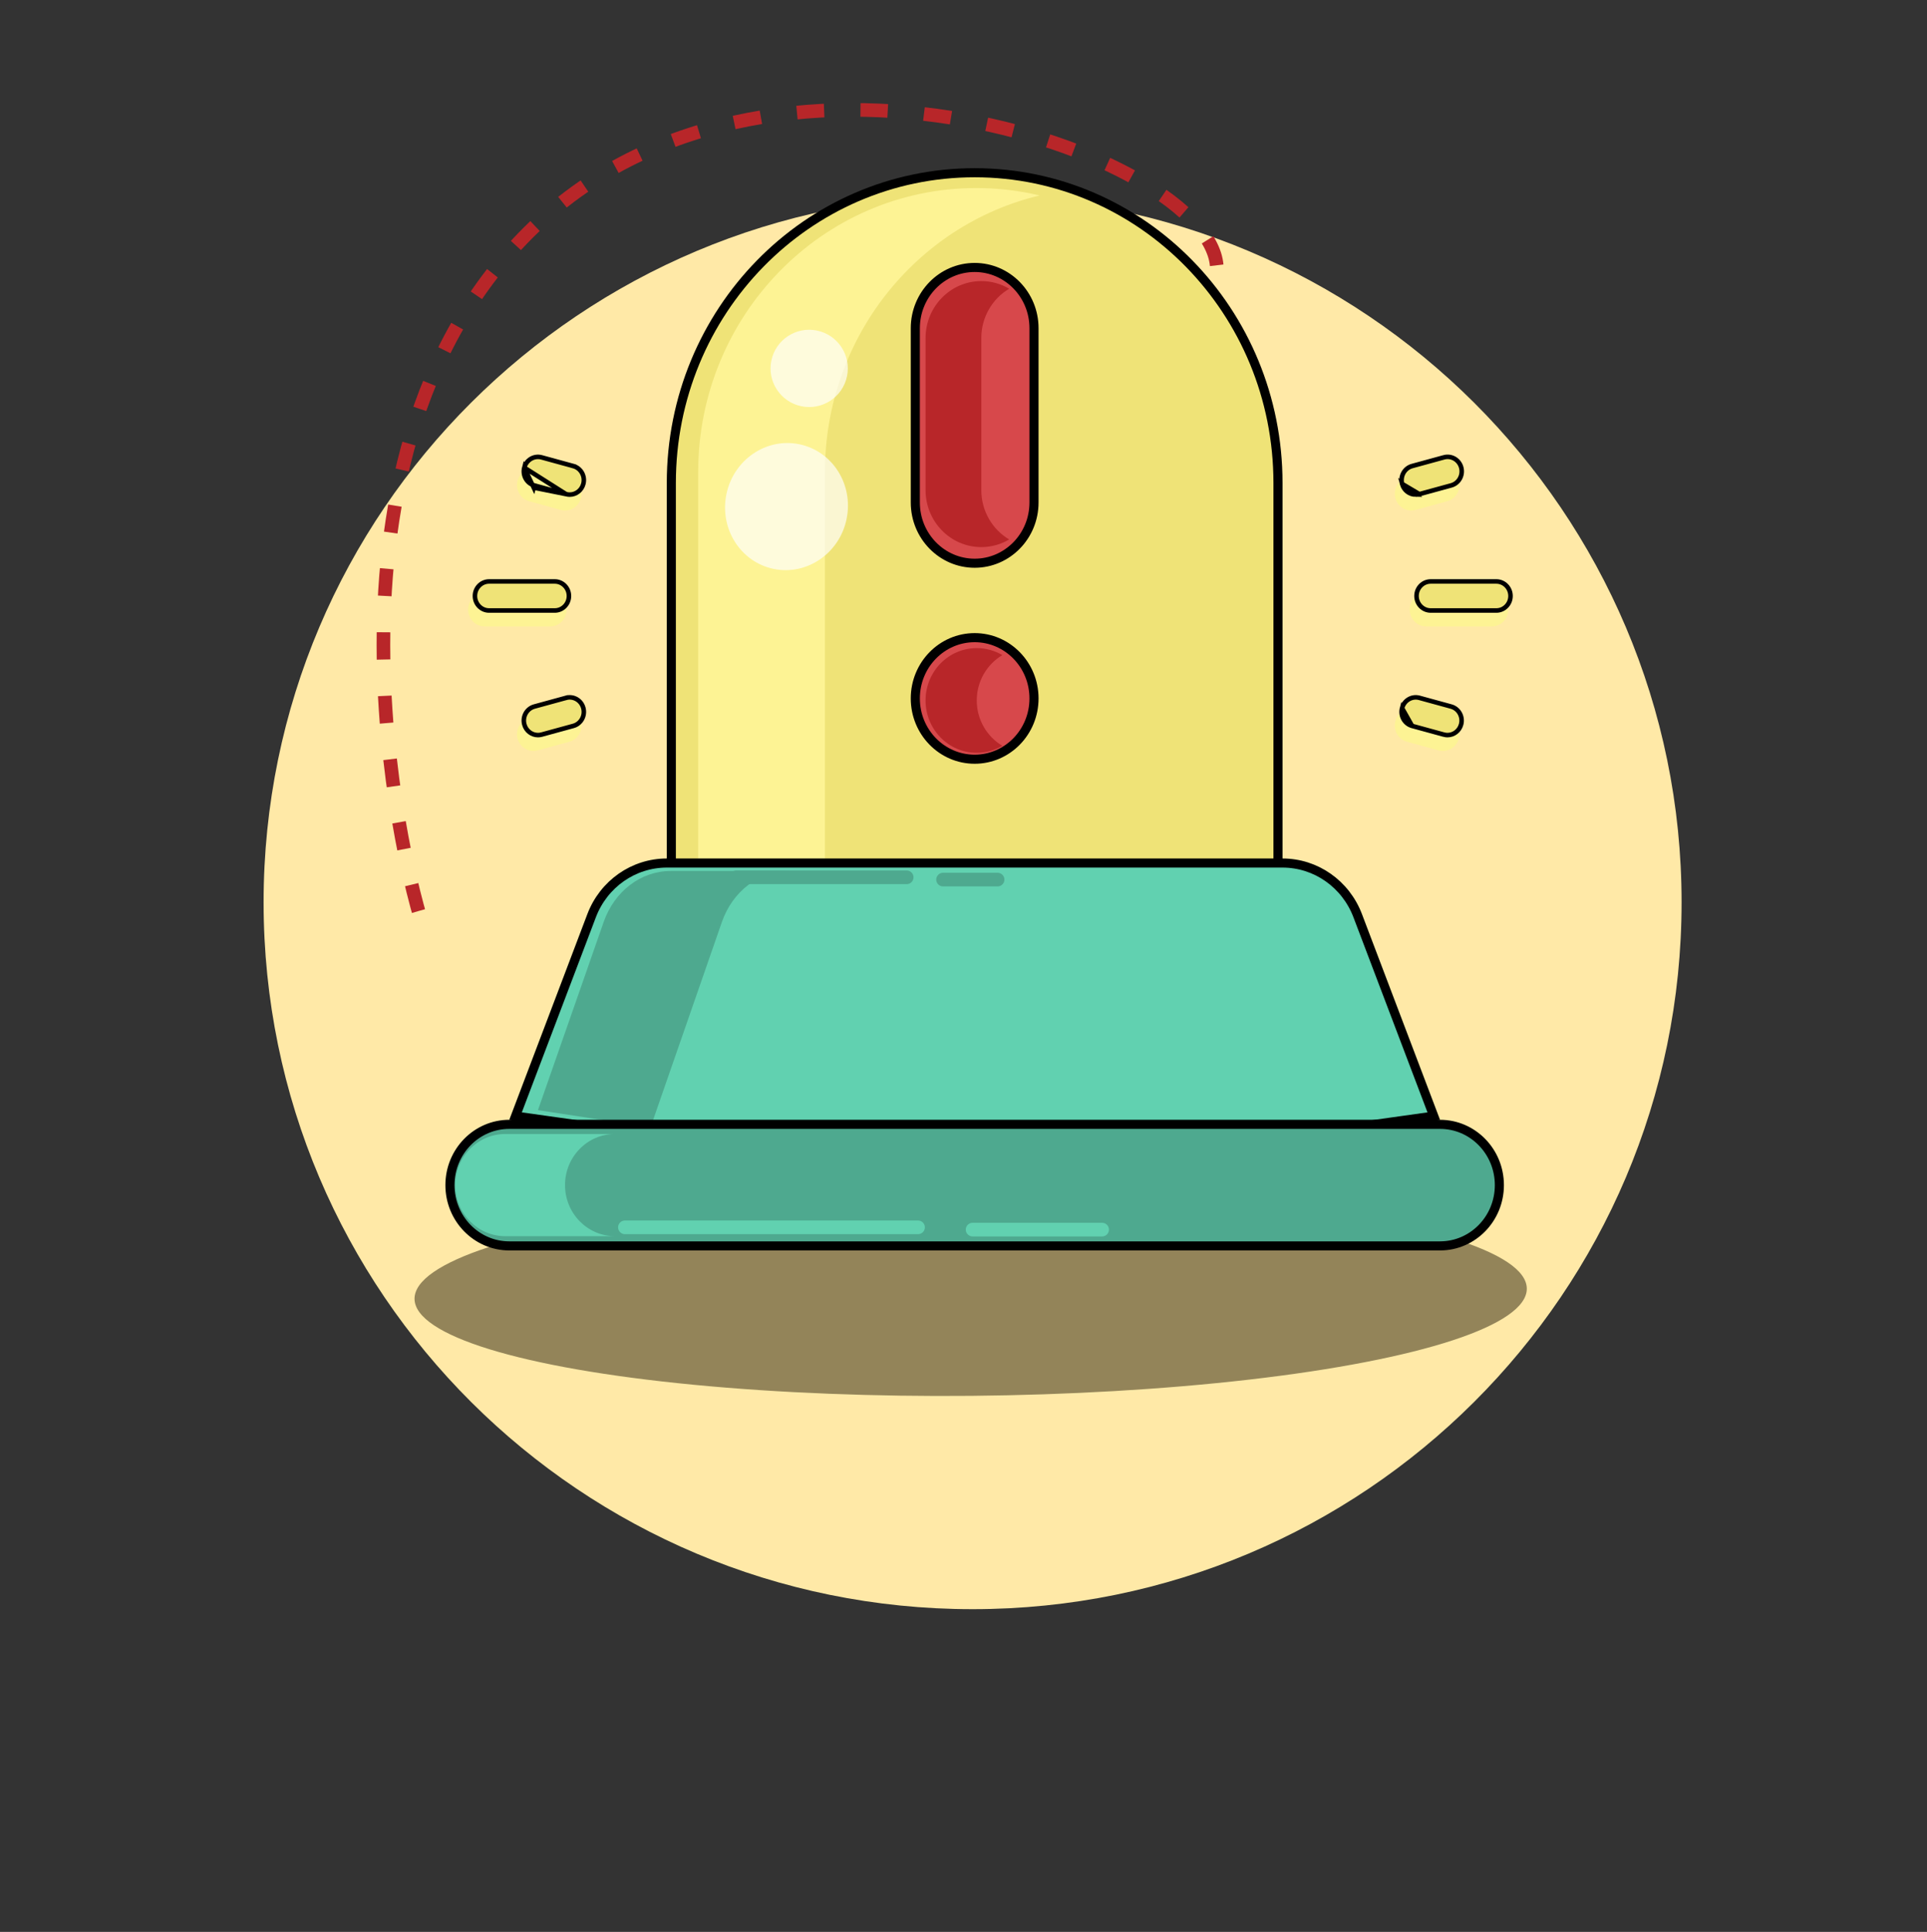 <?xml version="1.0" encoding="UTF-8"?> <svg xmlns="http://www.w3.org/2000/svg" width="424" height="425" viewBox="0 0 424 425" fill="none"><rect x="0" y="0" width="424" height="425" fill="#333333" stroke="none"/><ellipse cx="149.5" cy="223" rx="7.5" ry="7" fill="white"></ellipse><ellipse cx="171" cy="211.5" rx="9" ry="8.5" fill="white"></ellipse><path d="M299 326.5L233.69 126.968L329 142L299 326.5Z" fill="#826DDB" fill-opacity="0.5"></path><ellipse cx="171.5" cy="248" rx="44.5" ry="45" fill="#FDF394" fill-opacity="0.47"></ellipse><circle cx="151" cy="222" r="10" fill="white" fill-opacity="0.8"></circle><ellipse cx="171" cy="209.5" rx="7" ry="6.5" fill="white" fill-opacity="0.8"></ellipse><line x1="156.979" y1="122.586" x2="188.586" y2="90.021" stroke="white" stroke-width="2" stroke-linecap="round"></line><ellipse cx="8.032" cy="7.899" rx="8.032" ry="7.899" transform="matrix(-0.946 0.325 -0.339 -0.941 187.402 243.862)" fill="white" fill-opacity="0.8"></ellipse><ellipse cx="5.669" cy="5.178" rx="5.669" ry="5.178" transform="matrix(-0.946 0.325 -0.339 -0.941 173.236 255.741)" fill="white" fill-opacity="0.8"></ellipse><path d="M200 151.5C195.5 149 183.8 147 173 159" stroke="white" stroke-width="2" stroke-linecap="round"></path><path d="M264.846 246.708C268.966 243.622 275.571 233.76 269.031 219" stroke="white" stroke-width="2" stroke-linecap="round"></path><path d="M370 198.5C370 284.38 300.156 354 214 354C127.844 354 58 284.38 58 198.5C58 112.62 127.844 43 214 43C300.156 43 370 112.62 370 198.5Z" fill="#FFE9A7"></path><ellipse cx="213.577" cy="284.604" rx="122.373" ry="22.465" transform="rotate(-0.534 213.577 284.604)" fill="#938459"></ellipse><path d="M147.713 106.246C147.713 68.534 177.615 38 214.455 38C251.294 38 281.196 68.534 281.196 106.246V203.12H147.713V106.246Z" fill="#EFE377" stroke="black" stroke-width="2"></path><path d="M228.75 43.001C224.27 41.933 219.602 41.367 214.804 41.367C181.011 41.367 153.617 69.371 153.617 103.914V192.318H181.508V103.914C181.508 74.275 201.677 49.452 228.75 43.001V43.001Z" fill="#FDF394"></path><path d="M214.455 123.905C207.263 123.905 201.396 117.939 201.396 110.533V72.21C201.396 64.804 207.263 58.838 214.455 58.838C221.646 58.838 227.513 64.804 227.513 72.21V110.533C227.513 117.939 221.646 123.905 214.455 123.905Z" fill="#D7484B" stroke="black" stroke-width="2"></path><path d="M215.919 107.816V74.376C215.919 69.735 218.387 65.686 222.053 63.518C220.248 62.45 218.154 61.836 215.919 61.836C209.144 61.836 203.652 67.45 203.652 74.376V107.816C203.652 114.742 209.144 120.356 215.919 120.356C218.154 120.356 220.248 119.742 222.053 118.674C218.387 116.506 215.919 112.457 215.919 107.816Z" fill="#B82629"></path><path d="M227.513 153.647C227.513 161.053 221.646 167.019 214.455 167.019C207.263 167.019 201.396 161.053 201.396 153.647C201.396 146.242 207.263 140.276 214.455 140.276C221.646 140.276 227.513 146.242 227.513 153.647Z" fill="#D7484B" stroke="black" stroke-width="2"></path><path d="M214.919 154.092C214.919 149.829 217.187 146.11 220.553 144.118C218.896 143.138 216.972 142.574 214.919 142.574C208.696 142.574 203.652 147.73 203.652 154.092C203.652 160.453 208.696 165.61 214.919 165.61C216.972 165.61 218.896 165.046 220.553 164.066C217.187 162.074 214.919 158.354 214.919 154.092V154.092Z" fill="#B82629"></path><path d="M146.713 189.857H282.196C289.506 189.857 296.082 194.448 298.737 201.442L315.471 245.526L214.455 259.704L113.438 245.526L130.172 201.442C132.828 194.448 139.404 189.857 146.713 189.857Z" fill="#61D1B0" stroke="black" stroke-width="2"></path><path d="M158.848 202.802C161.206 196.054 167.053 191.608 173.569 191.608H147.558C141.041 191.608 135.194 196.054 132.836 202.802L118.365 244.221L143.143 248L158.848 202.802Z" fill="#4EA98F"></path><path d="M316.85 274.085H112.059C104.867 274.085 99 268.119 99 260.714C99 253.308 104.867 247.342 112.059 247.342H316.85C324.042 247.342 329.909 253.308 329.909 260.714C329.909 268.119 324.042 274.085 316.85 274.085Z" fill="#4EA98F" stroke="black" stroke-width="2"></path><path d="M124.323 260.706C124.323 254.498 129.246 249.466 135.319 249.466H111.167C105.094 249.466 100.171 254.498 100.171 260.706C100.171 266.914 105.094 271.947 111.167 271.947H135.319C129.246 271.947 124.323 266.914 124.323 260.706Z" fill="#61D1B0"></path><path d="M92.078 200.423C92.078 200.423 63.127 102.308 117.413 50.024C171.699 -2.26 273.509 36.97 267.487 61.277" stroke="#B82629" stroke-width="3" stroke-dasharray="6 8"></path><path d="M137.5 270H202" stroke="#61D1B0" stroke-width="3" stroke-linecap="round"></path><path d="M214 270.5H242.5" stroke="#61D1B0" stroke-width="3" stroke-linecap="round"></path><path d="M162 193H199.5" stroke="#4EA98F" stroke-width="3" stroke-linecap="round"></path><path d="M207.5 193.5H219.5" stroke="#4EA98F" stroke-width="3" stroke-linecap="round"></path><ellipse cx="173.055" cy="111.443" rx="13.5" ry="14" transform="rotate(-168.319 173.055 111.443)" fill="white" fill-opacity="0.67"></ellipse><circle cx="178.045" cy="81.045" r="8.5" transform="rotate(-168.319 178.045 81.045)" fill="white" fill-opacity="0.67"></circle><path d="M116.435 110.271L123.416 112.183C123.729 112.269 124.044 112.31 124.353 112.31C125.949 112.31 127.409 111.221 127.841 109.571C128.358 107.6 127.214 105.575 125.286 105.047L118.306 103.135C116.377 102.604 114.396 103.776 113.88 105.747C113.364 107.717 114.507 109.743 116.435 110.271V110.271Z" fill="#FDF394"></path><path d="M309.574 163.172L316.554 165.085C316.868 165.171 317.183 165.212 317.492 165.212C319.088 165.212 320.548 164.123 320.98 162.473C321.496 160.502 320.353 158.477 318.425 157.949L311.444 156.036C309.516 155.506 307.535 156.677 307.018 158.648C306.502 160.619 307.646 162.644 309.574 163.172Z" fill="#FDF394"></path><path d="M106.614 137.803H121.068C123.064 137.803 124.682 136.15 124.682 134.109C124.682 132.069 123.064 130.415 121.068 130.415H106.614C104.617 130.415 103 132.069 103 134.109C103 136.15 104.617 137.803 106.614 137.803Z" fill="#FDF394"></path><path d="M310.179 134.109C310.179 136.15 311.797 137.803 313.793 137.803H328.247C330.243 137.803 331.861 136.15 331.861 134.109C331.861 132.069 330.243 130.415 328.247 130.415H313.793C311.797 130.415 310.179 132.069 310.179 134.109Z" fill="#FDF394"></path><path d="M123.416 156.036L116.435 157.948C114.508 158.476 113.364 160.502 113.88 162.473C114.312 164.123 115.773 165.211 117.368 165.211C117.678 165.211 117.993 165.171 118.306 165.084L125.286 163.172C127.214 162.644 128.358 160.618 127.841 158.648C127.325 156.677 125.344 155.506 123.416 156.036V156.036Z" fill="#FDF394"></path><path d="M310.507 112.309C310.817 112.309 311.131 112.268 311.445 112.182L318.45 110.263C320.377 109.736 321.521 107.71 321.005 105.739C320.488 103.769 318.507 102.598 316.579 103.127L309.574 105.046C307.646 105.574 306.502 107.6 307.019 109.57C307.451 111.221 308.911 112.309 310.507 112.309V112.309Z" fill="#FDF394"></path><path d="M124.548 108.701L124.548 108.701C124.818 108.775 125.088 108.81 125.353 108.81C126.721 108.81 127.983 107.876 128.357 106.444L128.357 106.444C128.807 104.73 127.809 102.982 126.154 102.529L126.286 102.047L126.154 102.529L119.174 100.617L119.173 100.617C117.522 100.163 115.812 101.162 115.363 102.873L124.548 108.701ZM124.548 108.701L117.567 106.789L117.435 107.271M124.548 108.701L117.435 107.271M117.435 107.271L117.567 106.789C115.912 106.335 114.915 104.588 115.363 102.873L117.435 107.271Z" fill="#EFE377" stroke="black"></path><path d="M310.706 159.69L310.706 159.69L317.687 161.602L317.687 161.603C317.956 161.677 318.227 161.712 318.492 161.712C319.86 161.712 321.121 160.778 321.496 159.346L321.496 159.346C321.946 157.632 320.948 155.885 319.293 155.431L312.312 153.518L312.312 153.518C310.662 153.065 308.951 154.064 308.502 155.775L310.706 159.69ZM310.706 159.69C309.051 159.237 308.053 157.489 308.502 155.775L310.706 159.69Z" fill="#EFE377" stroke="black"></path><path d="M122.068 134.303H107.614C105.904 134.303 104.5 132.884 104.5 131.109C104.5 129.335 105.904 127.915 107.614 127.915H122.068C123.778 127.915 125.182 129.335 125.182 131.109C125.182 132.884 123.778 134.303 122.068 134.303Z" fill="#EFE377" stroke="black"></path><path d="M314.793 134.303C313.083 134.303 311.679 132.884 311.679 131.109C311.679 129.335 313.083 127.915 314.793 127.915H329.247C330.957 127.915 332.361 129.335 332.361 131.109C332.361 132.884 330.957 134.303 329.247 134.303H314.793Z" fill="#EFE377" stroke="black"></path><path d="M117.567 155.431L117.567 155.431L124.548 153.519L124.416 153.036L124.548 153.518C126.199 153.064 127.91 154.064 128.358 155.774L128.358 155.774C128.807 157.489 127.809 159.236 126.154 159.69L126.154 159.69L119.174 161.602L119.173 161.602C118.904 161.676 118.634 161.711 118.368 161.711C117.001 161.711 115.739 160.777 115.364 159.346L115.364 159.346C114.915 157.632 115.912 155.884 117.567 155.431Z" fill="#EFE377" stroke="black"></path><path d="M312.312 108.7L312.313 108.7L319.318 106.781L319.318 106.781C320.972 106.328 321.97 104.58 321.521 102.866C321.073 101.155 319.361 100.156 317.711 100.609L317.711 100.61L310.706 102.528L310.706 102.528C309.051 102.981 308.053 104.729 308.502 106.444L312.312 108.7ZM312.312 108.7C312.043 108.774 311.773 108.809 311.507 108.809M312.312 108.7L311.507 108.809M311.507 108.809C310.14 108.809 308.878 107.875 308.502 106.444L311.507 108.809Z" fill="#EFE377" stroke="black"></path></svg> 